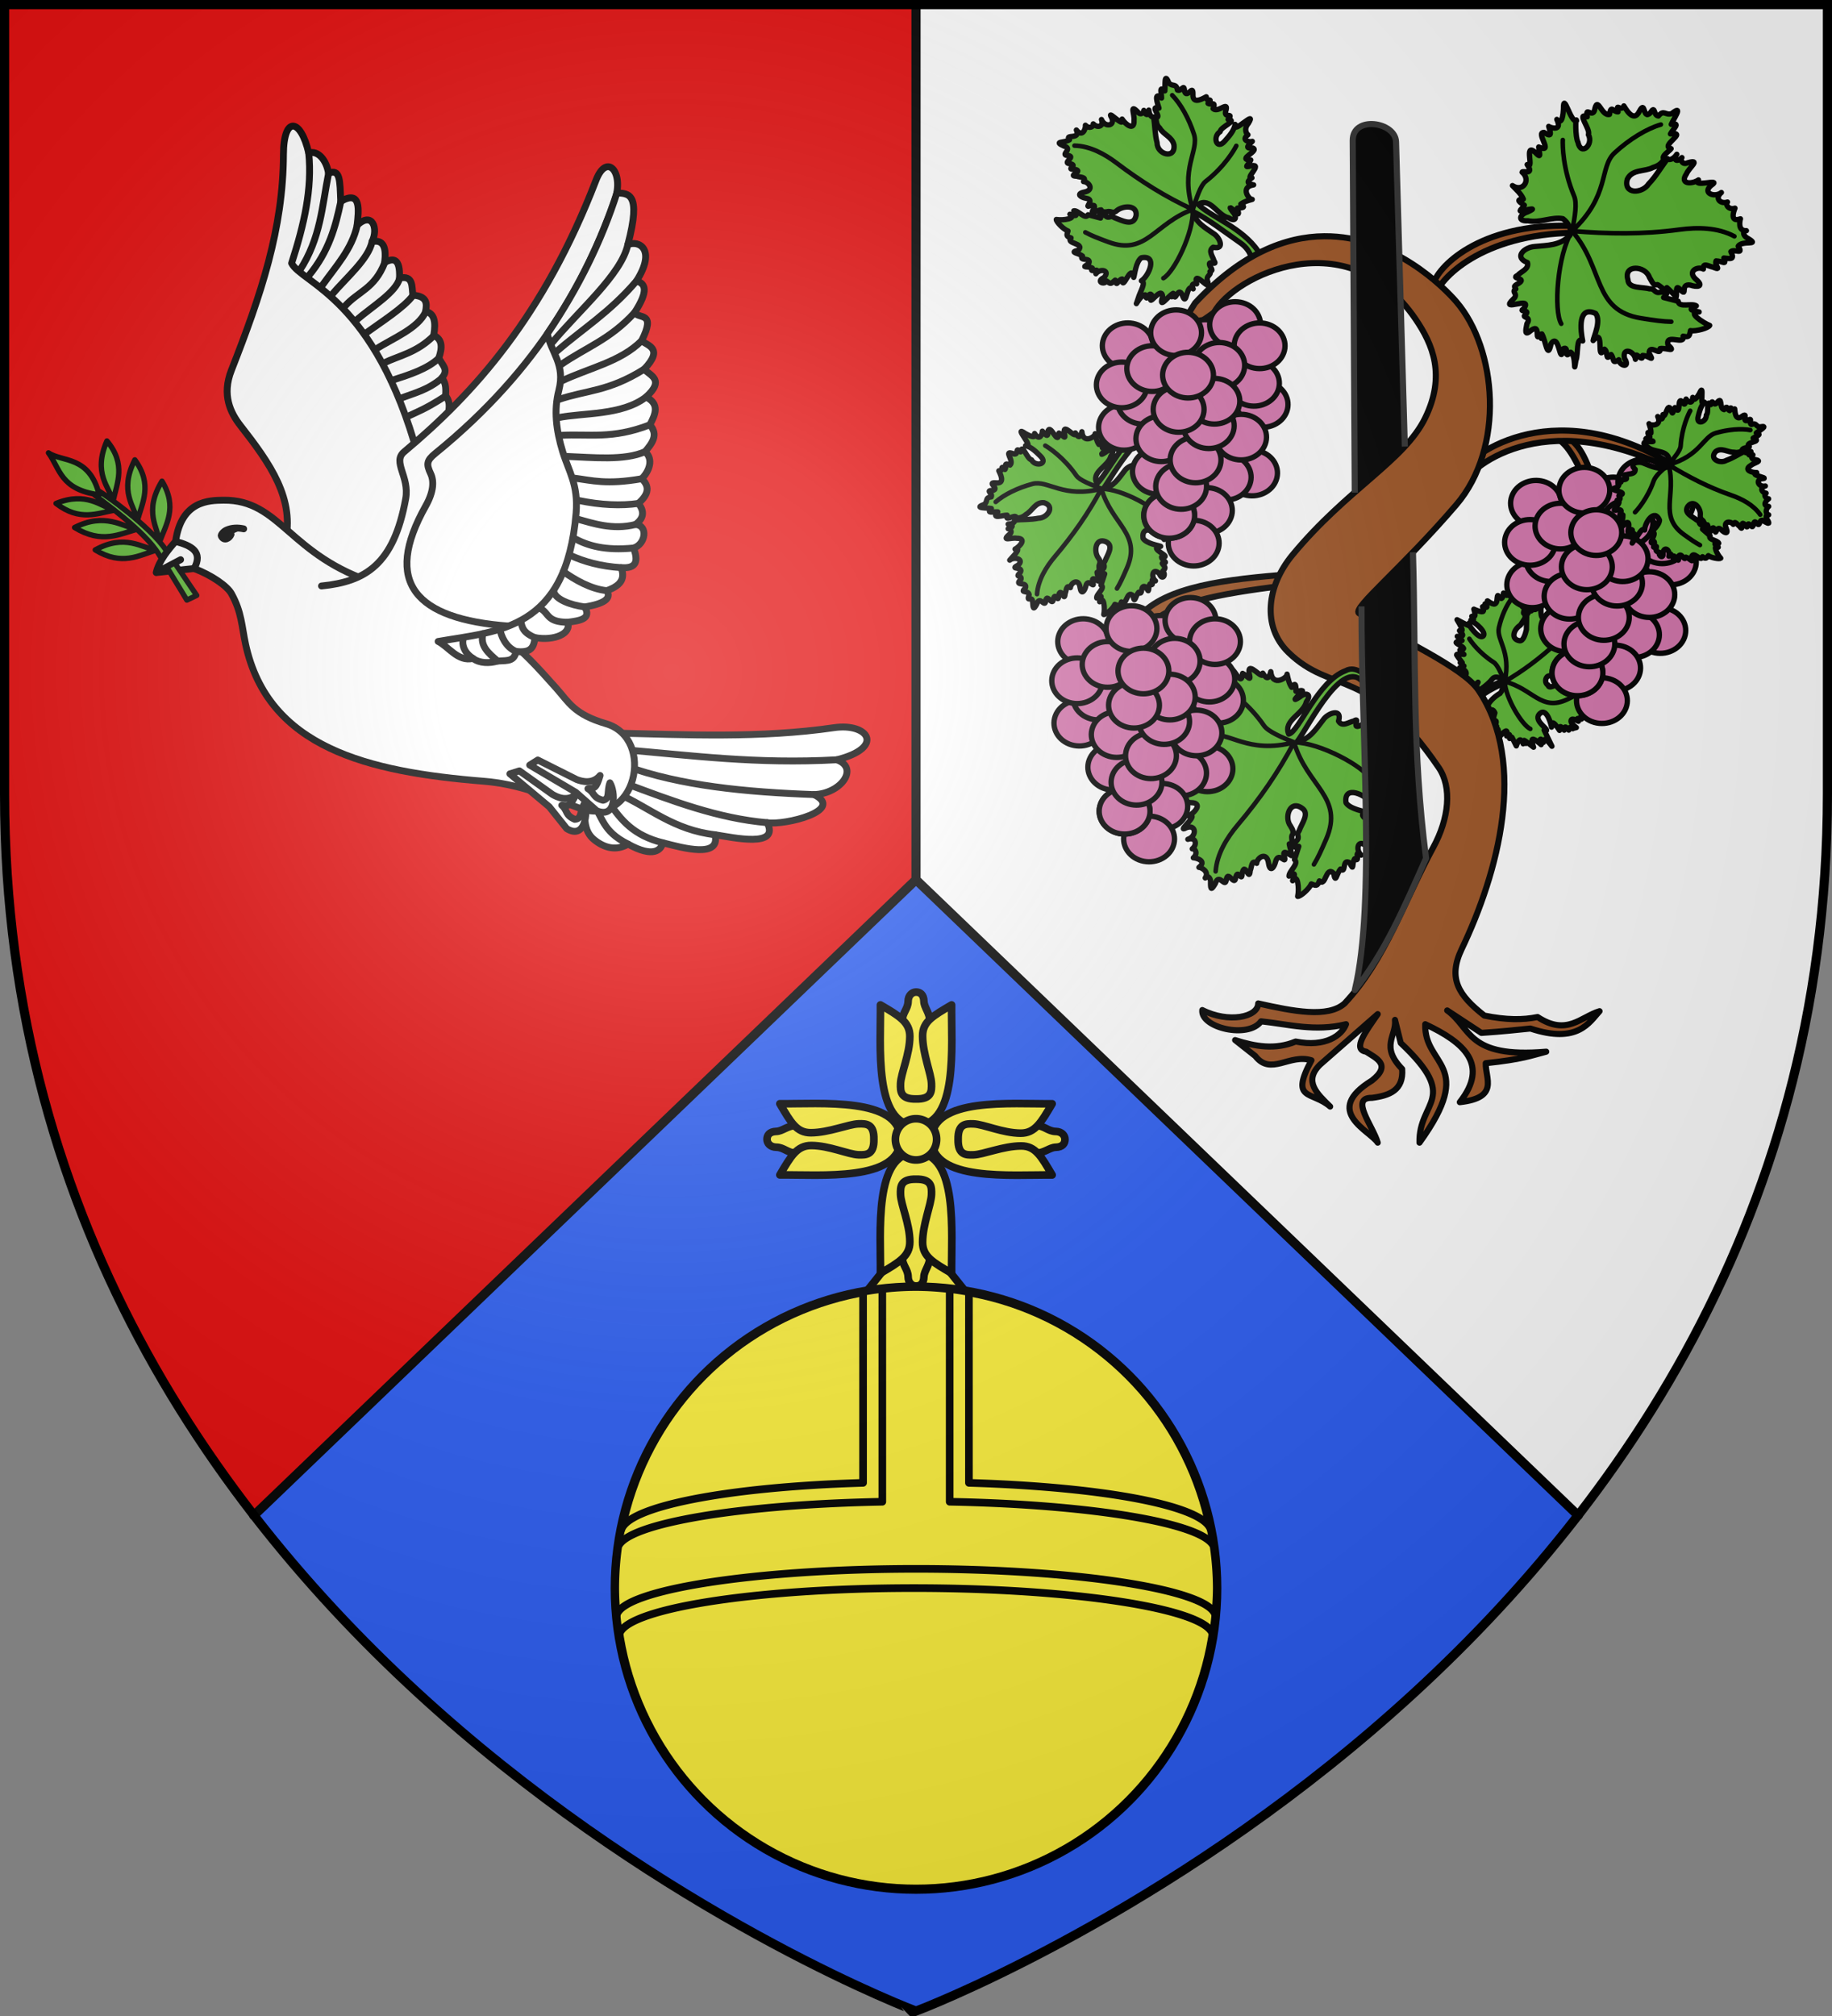 <svg height="660" width="600" xmlns="http://www.w3.org/2000/svg" xmlns:xlink="http://www.w3.org/1999/xlink"><rect width="100%" height="100%" fill="#808080" stroke="none"/><radialGradient id="c" cx="220" cy="220" gradientUnits="userSpaceOnUse" r="405"><stop offset="0" stop-color="#fff" stop-opacity=".31"/><stop offset=".19" stop-color="#fff" stop-opacity=".25"/><stop offset=".6" stop-color="#6b6b6b" stop-opacity=".125"/><stop offset="1" stop-opacity=".125"/></radialGradient><path d="M1.5 1.5h597V260c0 286.31-298.5 398.5-298.5 398.5S1.5 546.31 1.5 260z" fill="#fff"/><path d="M1.5 1.5H300v657S1.5 546.31 1.5 260z" fill="#e20909"/><path d="M300 288 83.125 496.156C171.503 610.228 300 658.5 300 658.5s128.497-48.272 216.875-162.344z" fill="#2b5df2"/><path d="M516.875 496.156 300 288 83.125 496.156M300 288V1.5" fill="none" stroke="#000" stroke-linecap="round" stroke-linejoin="round" stroke-width="3"/><g stroke-width="2.5" transform="translate(0 -.294)" stroke="#000" stroke-linecap="round" stroke-linejoin="round"><path d="m288.968 416.63-4.728 5.914h31.52l-4.728-5.915L300 404.237z" fill="#fcef3c"/><g id="a" stroke-width="6.232" fill="#fcef3c"><path d="M569.032-26.442c-6.035-.072-9.367-4.772-15.674-4.772-11.367 0-71.53-14.603-71.867 12.195-.337 26.798 60.5 10.294 71.867 10.294 6.307 0 10.846-4.655 15.674-4.772 5.85-.142 7.607-3.314 7.607-6.473s-2.608-6.412-7.607-6.472z" transform="matrix(0 -.402 .4 0 307.996 556.89)"/><path d="M566.18-49.11c-8.885 15.204-13.896 24.114-25.643 24.073-14.58-.052-30.219-7.33-38.464-7.602-6.434-.213-12.71 0-12.484 12.67-.225 12.67 6.05 12.882 12.484 12.67 8.245-.274 24.222-7.235 38.801-7.286 11.747-.041 16.42 8.552 25.306 23.756-32.396-.376-98.185 5.78-98.185-29.14s65.79-28.766 98.185-29.14z" transform="matrix(0 -.402 .4 0 307.996 556.89)"/></g><use height="100%" transform="matrix(1 0 0 -1 0 746.416)" width="100%" xlink:href="#a"/><use height="100%" transform="rotate(-90 299.71 373.583)" width="100%" xlink:href="#a"/><use height="100%" transform="rotate(90 300.29 373.583)" width="100%" xlink:href="#a"/><path d="M306.75 373.294a6.75 6.75 0 1 1-13.5 0 6.75 6.75 0 0 1 13.5 0z" fill="#fcef3c"/></g><g stroke-linecap="round" stroke-linejoin="round" stroke="#000"><ellipse cx="300" cy="519.92" fill="#fcef3c" rx="98.5" ry="98.58" stroke-width="3"/><path d="M282.665 422.909v62.55c-45.029 1.336-77.368 7.828-79.22 15.526h-.08a98.657 98.657 0 0 0-1.865 18.935 98.66 98.66 0 0 0 1.278 15.475c.949-8.573 43.834-15.482 96.533-15.482 52.267 0 96.204 6.796 97.877 15.271a98.657 98.657 0 0 0 1.312-15.264 98.659 98.659 0 0 0-1.921-18.935h-.024c-1.646-7.822-34.19-14.19-79.219-15.525v-62.493a96.592 96.592 0 0 0-17.335-1.607 96.565 96.565 0 0 0-17.336 1.549z" fill="#fcef3c" stroke-width="2.5"/><path d="M300 421.36c-3.687-.006-7.367.227-11.027.644l-.006.143v69.498c-46.262.861-83.704 7.052-86.504 14.727a98.656 98.656 0 0 0-.963 13.548c.011 2.973.17 5.941.45 8.899 1.889-8.445 45.916-15.207 98.05-15.207 51.897 0 95.759 6.7 98.022 15.092.285-2.919.455-5.849.478-8.784a98.656 98.656 0 0 0-1.025-13.716c-3.281-7.597-40.52-13.704-86.443-14.559v-69.498c-.048-.036-.099-.083-.147-.121-3.613-.419-7.245-.66-10.885-.666z" fill="#fcef3c" stroke-width="2.5"/><g stroke-width=".98"><path d="M27.228 146.183c-.141.61-.234 1.253-1.253 1.283 2.569 2.143 15.865 11.245 20.732 19.186.89 1.453 1.748 2.778 2.495 4l2.535-1.338c-.88-1.312-1.766-2.544-2.838-4.152-5.067-7.596-20.083-18.227-21.67-18.979zm4.729 3.22c1.193-5.656 4.305-11.731-1.999-19.247-4.566 10.403.803 14.911 1.999 19.246zM11.19 133.974c3.754 5.099 3.741 11.783 16.308 13.486-3.205-12.732-11.872-10.426-16.308-13.486zm21.184 18.404c-5.415.982-11.135 3.703-18.75-2.17 9.833-3.965 14.487 1.003 18.75 2.17zm7.397 3.236c1.522-5.587 4.979-11.477-.848-19.395-5.16 10.131-.085 14.98.848 19.395zm7.111 6.93c1.972-5.46 5.888-11.054.761-19.484-5.956 9.691-1.321 14.985-.76 19.485zm-7.265-4.035c-5.574 1.494-11.239 4.807-20.04-.57 9.834-4.962 15.395-.254 20.04.57zm6.125 6.7c-5.433 1.655-10.956 5.162-19.529-.082 9.587-5.285 15.002-.64 19.529.081z" fill="#5ab532" fill-rule="evenodd" stroke-width="1.715" transform="matrix(1.02 0 0 1.02 4.459 11.6)"/><g stroke-width="1.162"><path d="M567.739-177.532c1.389 4.241-.027 9.09 4.58 12.723 4.95 3.902 9.381 3.543 12.722 1.526 9.738 5.406 12.612 2.167 13.23-.509 7.755 2.028 21.995 5.966 19.847-3.053 7.204 1.132 24.717 5.03 19.847-4.58 6.877 1.075 29.805-4.733 17.81-10.687 10.347-.328 17.3-10.174 8.651-13.23 18.481-4.634 12.104-14.124-1.017-12.214-27.949 4.069-55.977 2.694-83.966 2.035z" fill="#fff" stroke-width="2.613" transform="matrix(.861 0 0 .861 -298.025 416.93)"/><path d="M585.04-163.283c-10.092-5.07-9.425-10.34-13.667-15.487m26.899 14.978c-11.067-2.698-15.949-8.659-20.354-15.17m40.2 12.117c-15.643-1.796-24.731-10.147-36.735-15.582m56.582 11.002c-18.572-1.586-36.124-8.266-53.694-14.852m71.504 4.165c-25.964-.95-50.827-3.33-71.697-10.903m80.348-2.328c-30.666 1.676-55.098-1.636-80.925-3.832" fill="none" stroke-width="2.613" transform="matrix(.861 0 0 .861 -298.025 416.93)"/><g fill="#fff" stroke-width="2.261"><path d="M-153.984 472.01c3.492-14.422-4.933-26.187-14.692-38.688-3.228-4.136-6.124-10.004-2.938-18.12 9.81-24.992 17.046-46.558 17.14-71.034.049-12.843 5.719-11.891 8.325-.465l58.766 127.817-43.095 26.444zM-183.869 480.4l-12.484 1.337 8.026-4.236-8.026 4.236c.926-3.913 4.093-7.71 6.383-10.256l8.554-1.782 2.898 4.235z" transform="matrix(.995 0 0 .995 246.532 -291.878)"/><path d="M-189.97 471.481c1.876-13.387 10.938-13.5 15.764-13.557 18.864-.223 21.563 18.478 50.444 27.43l14.503-27.745-3.784-12.296 24.907-24.907 23.961-32.473 12.296 79.135-12.296 27.744-16.71 9.143c4.812 3.142 10.009 8.855 16.286 15.904 4.037 4.533 5.792 8.52 16.275 11.593 16.582 4.861 9.879 34.934-9.14 27.643-11.216-4.299-20.293-7.838-30.989-8.694-38.268-3.063-71.071-11.014-78.473-45.033-1.313-6.036-1.249-10.549-4.681-16.72-1.377-2.475-6.412-5.992-12.262-8.249 3.032-5.505-.907-7.525-6.101-8.918z" transform="matrix(.995 0 0 .995 246.532 -291.878)"/><path d="M-146.149 343.703c1.182 11.77-1.493 23.406-5.632 36.24 3.18 6.46 27.544 11.635 41.626 63.418l10.04-12.733c-.243-2.35 1.064-4.39-.98-7.1.06-1.96.282-3.918-1.224-5.877 2.6-2.854-.325-4.48-.98-6.612 1.135-3.3 1.187-6.061-1.714-7.345.813-4.512.141-7.376-2.693-7.836.572-2.7.468-5.088-4.163-5.387-.395-2.853.221-6.626-4.407-5.631.262-6.452-1.937-6.748-4.897-5.142.63-4.855-.341-7.67-4.163-6.856 2.163-4.165.189-10.119-4.897-5.387.512-4.664 1.508-11.892-5.387-7.836-.275-6.894-.114-10.853-4.018-9.279-.666-4.23-3.422-7.658-6.51-6.637z" transform="matrix(.995 0 0 .995 246.532 -291.878)"/></g><g stroke-width="2.613"><path d="M515.675-333.678c-8.016 5.159-10.58 5.892-14.919 7.986m13.504-14.78c-5.22 4.464-10.438 5.667-15.658 7.639m14.526-15.281c-4.337 4.168-11.295 6.37-18.217 8.6m16.236-17.092c-6.483 6.49-13.173 7.559-19.049 10.412m15.935-19.47c-2.884 6.308-12.151 9.88-19.275 14.372m14.463-20.598c-3.337 4.57-12.05 10.05-18.33 14.62m13.235-21.13c-1.348 5.285-10.254 10.571-16.4 15.857m10.74-21.802c-3.854 9.893-10.074 10.86-15.135 16.528m10.323-24.453c-1.526 6.744-9.704 13.49-15.42 20.234m9.759-26.461c-2.006 9.041-8.168 15.589-13.276 22.77m7.049-31.828c-2.005 9.437-4.454 18.874-12.322 28.311m7.677-39.037c-2.48 12.31-2.969 24.618-11.018 36.928" fill="none" transform="matrix(.861 0 0 .861 -298.025 416.93)"/><path d="M438.828-283.154c-2.156-.479-4.491-.449-6.542.48-1.225.555-2.18 1.83-1.974 2.25 1.078 2.196 3.206.779 3.704-.607" transform="matrix(.861 0 0 .861 -298.025 416.93)"/><path d="M468.436-261.43c16.556-1.663 27.463-7.958 32.028-33.215 1.513-8.372-5.202-13.935-.593-17.794 26.56-22.24 53.02-51.47 72.953-103.204 4.22-10.952 10.907-2.81 7.117 7.711-10.55 29.29-28.159 63.557-68.208 96.086-3.343 2.716-3.48 4.089-1.78 7.71 1.275 2.715 1.238 6.731-1.872 12.26-16.418 29.188-4.04 43.046 31.582 45.687" fill="#fff" transform="matrix(.861 0 0 .861 -298.025 416.93)"/><path d="M554.345-357.331c12.077-17.807 20.67-35.54 26.458-53.575 4.147.347 9.486-.445 4.156 19.68 4.206-1.8 10.953 1.787 3.28 13.85 3.411.917 4.734 3.6-.73 12.027 1.794 2.511 8.31-.488 2.703 10.658 2.163 1.908 8.6 2.857.942 10.845 2.602 2.58 7.864 4.095.73 10.569 5.289 2.65 3.585 6.571 1.457 10.57 3.389 3.845.836 7.03-1.822 10.204 3.323 2.916 1.584 7.378-1.244 10.293 3.651 3.538 1.854 6.531-1.307 9.388 2.731 3.446 1.653 5.94-1.094 8.018 4.894.319 3.87 7.534-.729 8.942 2.465 6.53-.405 7.725-4.737 7.458 1.364 3.495.69 6.62-5.467 8.747 2.025 3.177-1.486 5.077-8.382 6.196 2.711 4.615-1.887 5.244-6.56 5.831 1.735 4.225-4.976 7.195-12.392 5.831-.372 4.931-2.753 5.664-7.107 5.285-.882 3.613-2.748 3.441-7.056 3.627-3.095.932-6.873.904-9.407-1.005-5.68 1.419-9.356-4.57-13.24-6.449 23.13-4 48.753-4.268 52.481-48.837.898-10.727-2.805-15.802-5.102-23.325-2.522-8.262-3.397-15.785-1.458-23.325 2.532-9.84-2.914-14.336-4.373-21.503z" fill="#fff" transform="matrix(.861 0 0 .861 -298.025 416.93)"/><path d="M542.5-236.514c-4.152-1.672-5.818-6.185-6.145-8.334m13.252 3.05c-4.678-1.95-4.936-4.034-5.357-6.457m17.748.625c-7.813-.078-6.986-3.299-10.061-5.1m16.622-.731c-5.54-.718-11.582-3.013-11.805-6.147m20.187-.049c-6.09-.59-12.345-4.238-16.5-7.247m21.967-1.5c-7.812-.483-14.002-2.263-19.39-4.685m24.127-2.773c-10.984 1.081-17.38-.896-22.58-3.67m23.31-5.272c-8.76 2.204-16.185-.466-22.3-2.114m23.393-5.904c-6.617.955-14.18.651-22.858-1.142m24.165-8.246c-13.553 2.362-18.921.632-25.969-.258m27.213-10.035c-7.896 3.518-19.821 2.182-30.325 1.788m32.147-11.993c-14.514 5.607-23.145 3.369-33.93 4.004m32.472-14.573c-9.24 7.114-23.977 5.904-33.504 7.873m32.775-18.442c-13.707 8.606-21.93 7.9-32.53 11.534m31.588-22.38c-7.98 8.043-20.123 10.38-30.544 15.371m27.842-26.028c-9.367 10.292-18.733 13.299-28.1 19.843m28.829-31.87c-10.211 11.967-20.422 18.081-30.633 26.974m27.353-40.823c-2.513 11.468-18.693 25.039-29.157 37.73m-29.765 119.603c-3.618-2.36-4.298-5.517-3.63-7.877m13.037 8.882c-3.369-2.896-6.838-5.68-5.607-10.415" fill="none" transform="matrix(.861 0 0 .861 -298.025 416.93)"/><path d="M561.695-169.17c6.956 4.361 8.212-6.04 6.767-9.601-1.777 3.005-.887 5.996-3.73 6.07-3.77-1.701-2.534-3.258-4.902-5.338 2.41.263 3.14.54 5.433-4.142-3.39 2.906-7.257 1.03-8.997 0l-12.552-8.953-3.627 1.131 14.98 12.532zm11.453-6.774c7.608 3.087 7.038-7.375 4.997-10.631-1.228 3.269.168 6.06-2.62 6.626-4.007-1.02-3.06-2.769-5.754-4.406 2.42-.16 3.186-.013 4.631-5.023-2.834 3.45-6.968 2.276-8.86 1.563l-14.842-7.444-3.07 1.934 17.549 10.356z" fill="#fff" fill-rule="evenodd" transform="matrix(.861 0 0 .861 -298.025 416.93)"/></g></g><path d="M49.202 170.653c4.554 7.451 6.426 10.58 6.426 10.58l3.17-1.508s-1.956-2.796-7.06-10.41z" fill="#5ab532" fill-rule="evenodd" stroke-width="1.715" transform="matrix(1.02 0 0 1.02 4.459 11.6)"/></g></g><g stroke-width="1.039" transform="matrix(.963 0 0 .963 16.775 4.296)"><path d="M525.35 160.826c-2.588-6.66-4.898-14.723-10.569-16.887l-3.536.258c4.908 2.019 8.245 9.645 11.539 17.424z" fill="#9d5324" fill-rule="evenodd" stroke="#000" stroke-linejoin="round" stroke-width="2.077"/><path d="M483.308 243.25c-1.564-1.097-6.633-1.503 1.266-9.596 3.285-3.366 9.798-5.937 9.798-5.937s-1.283 3.315-1.419 3.393c-4.229 2.44-5.675 5.96-4.03 5.89.678.048 1.331-.74 2.056.882l-.897 3.087s1.105-.715 1.31-.26c.205.456-.488 2.083-.488 2.083l.668-.326-.161 1.036s.46-.568.682.134c.222.702.207 2.675.207 2.675s1.769-2.136 2.44-2.276c.67-.14.242 1.718.242 1.718s.664-.696.92-.483c.255.214.103 1.338.103 1.338s.633-.677.794-.404c.162.273 1.468 2.914 1.468 2.914s.61-1.878 1.193-2.056c.583-.178 1.14 1.343 1.14 1.343s-.038-.935.201-.968c.239-.033.754.837.754.837s-1.71-2.015.359-.412c2.068 1.603 2.212 1.7 2.212 1.7s-.956-2.487-.31-2.704c.646-.218 2.894 1.833 2.894 1.833s-.97-1.566-.158-1.865c.249-.09.916 1.11.916 1.11s.077-1.287.802-.97c.726.316 2.343 2.646 2.1 2.237-.242-.41-2.63-5.458-2.63-5.458s1.187.57.709-.257c-.51-.882-4.358-3.419-2.153-5.38 2.467-2.194 3.956 4.366 3.947 4.63 0 0-.056-1.694.624-1.419.68.276 2.095 2.52 2.095 2.52s-.13-1.273.269-1.29c.4-.016 1.328 1.225 1.328 1.225s.007-1.079.39-1.085c.384-.007 1.144 1.06 1.144 1.06s.258-.91.597-1.029c.339-.118.758.554.758.554l-.04-.068 1.27-.328s-1.658-1.19-1.811-2.029c-.089-1.547 1.666-.522 2.528-.103 0 0-.651-.808-.297-.937.355-.128 1.324.2 1.324.2s-.598-.537-.153-.84c.445-.302 1.933-.369 1.933-.369-.246.038-2.72-1.072-.884-1.783.345-.134 1.35-.192 1.35-.192s-.856-.211-.403-.682c.453-.47 2.215-1.2 2.215-1.2-.188.085-3.01-.337-1.216-1.763.525-.417 1.84-.965 1.84-.965s-.596-.352-.445-.75c.151-.399 1.251-.504 1.05-.845-.202-.34-.688-.434-.463-.925.226-.492 1.503-.661 1.364-1.041-.14-.38 1.794-2.059 1.462-2.038-.332.02-3.219.38-4.065.115-.845-.265.682-1.175.682-1.175l-1.835.682s.771-1.605.48-1.516c-.292.09-2.83 2.053-2.83 2.053l-.238-.692-3.252 1.195.102-1.28-2.26 1.417-.243-.41-2.067 1.015c-.81.252-3.307 1.92-3.477.402-1.115-.424-1.104-2.433-.049-3 .785-.422 2.78-.114 2.78-.114l2.243 1.026.153-.47 2.467-.049-.26-.585 2.624.507-1.01-1.705 2.01.05s-.982-.145-.771-1.013c.288-1.185 1.845-1.062 2.641-1.935-.935-.63-4.486-.93-2.76-2.478.557-.5 1.333-.367 1.333-.367l-.48-1.102 2.938-.999s-1.636-.4-1.52-.824c.114-.423 1.982-.868 1.982-.868s-1.053-.251-.902-.65c.151-.399 1.669-.671 1.507-.944-.162-.273-1.188-.588-1.081-1.099.106-.51 1.709-.603 1.507-.944-.202-.34-1.193-.305-.875-1.041.317-.737 2.144-1.904 2.144-1.904s-2.021.004-2.67-.291c-.648-.295.368-.979.076-.89-.291.09-1.162.401-1.7.037-.538-.364-.453-1.492-.453-1.492s-1.122 1.123-1.651.847c-.53-.276-.467-1.951-.467-1.951s-1.17.896-1.65.846c-.482-.049-.275-1.043-.275-1.043s-1.261 1.14-1.839.965c-.577-.176-.471-1.668-.471-1.668s-.85 1.365-1.413 1.539c-1.981.61-.79-2.684-.745-2.712 0 0-1.948 1.945-2.67 2.326-.72.382.246-1.112-.215-.8-.46.312-1.347 1.93-1.628 2.048-1.842.78-1.2-4.484-1.131-4.526 0 0-1.48 1.464-2.14 1.62-.66.157-.502-.994-.502-.994s-.525 1.404-.852 1.469c-.328.065-.431-1.6-.458-1.21-.027.391-.4 1.724-.655 2.094-.254.37-.39-1.532-.363-.614l-.115 6.055c-.37 1.492-1.04 3.992-2.323 3.793-3.148-.489-2.009-3.883.296-5.315l1.528-2.372.089-1.739s-.613.454-.579-.105c.035-.56.717-2.132.717-2.132s-1.229.396-1.139-.034c.09-.43.585-2.283.376-2.854-.209-.57-1.238.963-1.211.572.027-.39-.046-2.402-.046-2.402s-1.103 1.626-1.058.102c.044-1.524-.373-2.665-.373-2.665s-.494 1.455-1.005 1.938c-.51.483-1.036-.006-1.036-.006s-.203 1.366-.708 1.566c-.506.2-1.315-.766-1.315-.766s-.133 1.556-.65 1.81c-.517.253-1.22-1.48-1.418-.795-.197.684.022 2.253-.83 2.67-.85.416-2.736-1.278-2.574-1.005.161.273.148.795-.059 1.065-.206.269-.928-.26-.767.012.162.273.817.798.606 1.023-.21.226-1.449-.12-1.449-.12s.775 1.454.036 1.66c-.739.206-2.992-.837-2.992-.837s.53 1.585.36 2.205c-.17.621-1.203.005-1.041.278l.565.955s-1.225.113-.879.55c1.16.185 5.77 4.112 4.047 5.25-1.453.958-5.177-4.168-4.765-4.426 0 0 .67.984.05.81-.62-.173-4.052-2.043-4.052-2.043s1.497 2.382 1.71 3.323-1.018.17-.856.443c.161.273 1.226 1.126 1.032 1.598-.194.472-1.808.29-1.808.29l1.615 1.42s-2.243.283-1.96.76c.283.477 2.143 1.182 2.46 1.825s-1.477.27-1.194.748c.283.477 1.346 1.4 1.346 1.4s-2.813-.388-2.45.226c.364.613 1.868 2.57 1.868 2.57s-.826-.23-.664.042c.161.273 1.247 1.088 1.247 1.088l-1.503.661s1.755.508 2.136 1.28c.803 1.627-1.92 2.137-1.92 2.137l2.253.46 1.09.532-.78.863 1.74.032-.273 1.573 2.056-2.017s-1.508 2.995-1.234 3.156c.707.413 4.169-1.883 6.108-4.264 1.366-1.678 3.93.53 3.93.53s-7.088 2.456-10.608 6.261c-7.44 8.043-3.888 8.946-1.145 11.072z" fill="#5ab532" fill-rule="evenodd" stroke="#000" stroke-linejoin="round" stroke-width="1.818"/><path d="M494.318 227.24c9.671 2.446 12.38 10.314 21.327 6.047 2.608-1.243 4.032-1.97 5.396-2.872m-18.005 12.926c-2.779-1.26-8.443-10.444-8.718-16.1-1.217-2.745-2.442-5.714-3.736-6.538-4.947-3.155-7.765-7.14-8.287-8m39.207-3.631.254-.032c-3.78.429-7.15 2.684-9.896 5.184-5.532 5.035-11.164 9.345-17.542 13.017 2.279-10.237-2.894-14.158-1.967-18.3.886-3.958 2.574-7.72 4.443-10.012" fill="none" stroke="#000" stroke-linecap="round" stroke-linejoin="round" stroke-width="1.558"/><path d="M516.892 72.263c-31.51-.794-45.647 14.26-46.947 20.19l.777 3.461c1.27-5.154 15.185-20.799 47.335-21.23z" fill="#9d5324" fill-rule="evenodd" stroke="#000" stroke-linejoin="round" stroke-width="2.077"/><path d="M516.48 75.577c-3.316 3.443-7.563 3.343-11.947 3.765-3.592.258-7.222 3.632-2.468 5.468.583 2.257-2.133 2.964-3.36 4.35-2.615 1.232 3.52.733.27 2.752-2.196 1.193-1.01 1.142-.867 1.848-1.795 1.114 1.215 1.666-.931 3.522-4.925 4.724 7.165-1.525 3.564 3.241-2.06 1.261 2.718.009.533 2.105-1.307.993 2.39.451.61 2.938-.432 2.321-1.015 4.471 1.552 2.188 3.42-2.384.73 4.712 3.084 1.402.787 2.476-.337 1.302.435-.083 1.33 2.198 1.911 9.15 3.141 3.314 2.865-4.22 2.987 8.355 4.161 1.712 2.2-1.125-.1 4.007 2.48 1.178 2.081 1.202.882 8.598 1.783 2.813.926-2.038-.016-8.381 2.326-6.64-.754-3.544-1.75-12.209 4.426-9.332 1.933 2.601-.74 8.03-.871 9.203 4.092-4.995.854 8.05 3.848 2.927 1.45.974.074 4.403 2.266 1.824 1.169 1.516.196 3.374 2.612 1.768.18 2.137 4.102 2.99 1.96-.412-.935-3.98 3.312-2.665 3.692.262-.389-3.923 2.534 1.693 2.44-1.298 2.171.017 4.237 2.599 2.213-.736.04-3.45 4.17 1.255 3.747-1.611 2.134-.347 5.74 1.552 2.654-1.278-.882-4.098 5.91.407 5.158-2.929 2.24.51 2.146-.222 2.512-1.897 1.883.342 6.097-.884 6.53-1.765-2.124-.828-8.072-4.69-3.583-4.585-1.82-.466-4.52-.67-.964-2.074-1.532-1.052-5.893.78-6.177-1.563l-4.934-1.269c1.922-1.63.927-1.953-1.148-1.792-2.136.489-1.625-1.345-3.671-1.15-2.462-.722-7.189.01-7.32-3.09-1.625-5.353 5.948-4.82 7.296-.842.843 1.33 1.289 2.985 2.701 2.484 1.054.28 3.2 3.135 3.242 1.03.983.8 2.13 2.14 3.177 3.148.33-1.05-.453-4.486 1.248-2.597 2.941 3.066-.219-2.001 3.536-1.425 2.291.806 4.744.569 2.186-1.72-3.553-2.908.285-4.8 2.269-3.722-.283-2.42 1.858-.895 3.2-.672 3.397 1.384.399-.531 1.124-2.106 2.214.048 3.665 1.73 2.641-.967 2.203.201 3.834.717 2.388-2.17 1.221-1.085 4.494 1.296 2.5-1.849 1.35-2.187 7.778.015 3.173-2.73-1.276-.608-2.032-2.342-.4-2.555-3.072.173-2.187-3.514-2.017-4.027-3.828 1.36-2.188-2.87-1.865-3.617-2.288.698-3.335-1.337-2.543-2.085-2.388.799-4.493-1.258-2.084-3.24-2.194 1.853-6.84.16-3.29-2.56 3.609-2.404-6.906 1.037-4.489-1.728-2.182 1.522-6.552 1.566-4.088-2.058.854-2.147 5.12-5.124.433-3.772-2.203 1.015-2.534-1.647-1.98-1.76-1.914 1.912-3.07.556-1.738-1.118-1.898 2.67-3.378 1.545-3.126 1.488-2.196 2.822-3.97 6.028-6.457 8.585-2.125 3.328-8.666 3.646-7.257-1.574 1.672-3.525 5.892-2.49 8.779-4.045 1.581-.46 2.884-1.283 3.685-2.758-1.107-1.08 1.947-2.807 2.428-3.616-4.046-.904 6.043-5.85-.208-5.007.91-1.725 3.67-3.965.273-3.245.838-1.932 4.277-6.899.181-3.69-2.148.802-2.648-1.5-4.56.837-1.876-.174-.878-4.021-2.837-.964-2.538 2.327-1.459-4.703-3.633-.61-2.091 4.204-4.873-1.352-5.273-1.847-.941 2.277-2.84-1.465-1.976 2.002-1.672.118-2.36-2.593-2.912.881-2.856.692-4.056-6.835-5.127-1.263-.899 2.378-3.17-1.646-2.444 2.086-3.931-1.64 1.25 4.18.394 6.052 1.845 3.308-2.515 7.564-3.567 2.527-.931-1.63-.83-8.901-.457-7.3-1.976 1.137-4.507-10.41-4.465-3.891-.097 1.461-.358 5.65-2.246 3.492 1.998 4.193-2.23 2.846-2.765 2.369.624 2.085 1.35 4.037-1.57 2.06-3.147-.142 3.639 7.42-1.826 4.94.142 2.075 1.182 4.375-1.25 1.77-3.936-3.358-.087 6.298-2.673 4.218 2.592 3.78-1.512 1.885-1.73 2.582 3.14 2.588.283 6.973-3.275 4.562 1.342 1.446 2.914 2.721 3.696 4.585-2.749.122-1.188 1.097.34 2.065-.506 1.063-2.9 2.63-.013 1.723 1.803-.312 4.617-1.013 1.052.615-2.808.902-3.323 3.234.187 2.968 4.018.849 8.082-1.438 11.906-.706 1.61 1.223 3.244 3.63 2.35 5.691z" fill="#5ab532" fill-rule="evenodd" stroke="#000" stroke-linejoin="round" stroke-width="1.818"/><path d="M550.967 104.908c-2.76-.054-5.436-.41-10.254-1.183-16.524-2.65-12.486-16.891-23.48-29.652 1.043-5.07 1.709-9.494.7-11.882-3.854-9.13-3.952-17.373-3.854-19.069m3.154 30.95c-5.039 8.127-6.336 27.117-3.68 31.535m58.508-29.925.384.199c-5.667-3.03-12.512-3.127-18.725-2.286-12.515 1.693-24.104 1.491-36.487.478 12.976-12.045 9.172-21.666 14.43-26.535 5.024-4.652 10.977-8.263 15.771-9.656" fill="none" stroke="#000" stroke-linecap="round" stroke-linejoin="round" stroke-width="1.558"/><path d="M550.64 153.093c-41.226-24.583-70.191-1.855-71.491 4.076l.777 3.46c1.27-5.154 26.69-28.216 71.88-5.115z" fill="#9d5324" fill-rule="evenodd" stroke="#000" stroke-linejoin="round" stroke-width="2.077"/><path d="M405.506 87.491c4.694-1.39 2.727-6.721-.895-9.251-6.595-4.607-11.112-8.186-16.373-10.827.99 3.805 4.074 5.447 7.046 7.518 2.09 1.187 4.038 5.677-.098 4.655-1.873 1.227-.101 3.1.282 4.64 1.47 2.05-2.736-.804-1.266 1.956 1.12 1.77.222 1.189-.12 1.688.6 1.32-1.62 1.244-.731 3.506 1.183 4.003-5.207-4.897-3.787.665-.08-.026-2.333-.417-1.192 1.703-2.494-2.354-2.05 6.876-3.752 1.994-1.49-3.089-2.423 3.083-2.776-.239-1.561 1.458-.283 1.069-.278-.235-1.84 1.04-5.058 5.787-3.587 1.108-.33-4.191-5.505 4.782-3.672-.451-1.124-1.695-1.543 2.912-2.253-.157-1.976.023-4.097 5.808-2.411 1.298.663-2.4 2.86-5.631 1.125-6.055 2.703-1.871 5.562-8.908-.028-7.834-1.886 1.378-2.278 5.88-2.584 6.665-.92-5.232-3.857 5.425-3.938.545-1.466.186-1.81 3.089-2.36.394-1.62 1.37-1.429 1.426-2.941.296-.852 1.51-3.729.134-.882-1.17 2.275-2.475-1.3-3.246-2.751-1.301 1.86-2.654-2.5.191-1.226-1.914-1.563-.864-4.085.153-1.29-1.42 1.361-2.49-3.494-.783-2.036-2.667-1.39-1.11-4.74-1.203-1.388-1.986 2.293-2.552-4.399-2.09-2.516-4.18-1.81-.538-1.45-1.025-1.036-2.374-1.488-.515-4.014-3.093-3.97-3.9 2.345.411 7.18-.384 4.63-1.782 1.548.479 3.062 1.069 1.313-1.156 1.334-.398 3.992 3.191 4.87 1.322l4.236 1.13c-.765-2.02.181-1.727 1.605-.79 1.33 1.227 1.678-.379 3.079.644 2.593.946 6.589 3.255 7.406-.742.403-3.694-4.377-3.329-6.43-1.752-1.347 1.274-1.66.379-3.01.405-1.513.376-2.392.009-2.476-.555-.8-.024-3.514 1.579-2.879.334 1.028-1.538.962-2.292-1.007-1.682-1.987.76 1.928-2.1-1.077-2.551-1.966-.347-3.63-1.506-.873-2.115 3.745-.666 1.691-3.544-.122-3.596 1.174-1.69-1.245-1.385-2.314-1.829-3.728-.092 3.086-1.8-.992-2.378-2.944.107 1.816-1.42-1.452-1.882-2.659-.255 2.658-2.59-.847-2.794-2.306-.28 2.224-2.335-1.103-3.212-3.725-1.691.234-.984 1.917-2.122-1.805-2.123 3.925.15 2.356-3.31 2.091 2.687 3.237-.577 3.07-1.627 1.357 1.424 2.929.388 2.663-.468 1.389 1.536 3.727.91 2.799-1.481 1.16 2.949 5.254 2.16 3.152-1.198-.766-1.809 4.946 4.502 3.866 1.047 1.099 1.792 4.261 4.273 4.045.39.253-1.88-1.604-5.728 1.21-2.879 1.17 1.616 2.48-.159 2.129-.463.6 2.142 1.976 1.637 1.696-.1.288 2.707 1.801 2.436 1.642 2.341.439 2.903.411 5.914 1.167 8.744-.045 4.11 6.377 5.733 5.735.715-.627-2.716-3.594-3.46-4.862-5.74-1.113-.92-1.14-2.304-1.308-3.627 2.475.342-2.52-4.215 1.08-3.092-.506-1.502-1.915-5.86.883-3.437.042-1.603-1.033-4.322 1.112-2.435.2-1.644-.318-6.795 1.357-2.719 1.216 1.442 2.503-.007 2.93 2.44 1.416.631 2.251-2.528 2.423.453.868 2.693 2.942-2.782 2.85 1.03-.196 3.855 4.038.996 4.524.802-.244 2.012 2.626.096.61 2.232 1.15.759 2.737-.906 1.732 1.807 1.767 1.647 5.662-3.263 4.183 1.162-.31 2.131 2.935.054.912 2.481 3.478.41-2.58 2.492-2.722 4.18-2.656 1.626-1.246 6.435 1.539 3.25 1.459-1.641 3.205-3.539 3.565-5.732-1.125 3.848 7.699-5.51 4.472-.304-1.672 1.952-.528 3.614-.114 3.853-2.572 1.891.64 2.597 1.482 2.224-1.254 1.262-2.832 2.5.157 2.255 2.488.964-5.728 3.977-.676 4.078-.617 1.52-2.832 2.9.177 1.973 4.174-.82-2.476 4.549.216 4.1-2.128 1.462-1.359 1.976.574 2.387-4.814.72-1.419 5.224-.48 4.939-1.36.39-2.74.733-3.883 1.61 1.997 1.232.318 1.257-1.15 1.351.194 1.173.989 2.97-.647 1.202-1.194-.985-2.784-2.462-.966.046 1.65 1.78 1.079 3.659-1.33 2.053-3.847-.711-6.245-7.186-10.387-4.56 4.267 4.242 15.005 7.896 20.37 15.876 1.977 3.012-1.464 7.446-3.927 7.399l-1.016-.815z" fill="#5ab532" fill-rule="evenodd" stroke="#000" stroke-linejoin="round" stroke-width="1.818"/><path d="M351.698 74.524c2.001 1.075 4.062 1.899 7.827 3.288 12.912 4.766 15.704-6.354 28.727-11.065 1.295-4.055 2.654-8.21 4.34-9.515 6.442-4.99 9.834-10.858 10.447-12.113m-14.787 21.628c.336 7.857-6.334 21.276-10.018 23.37m-29.876-45.05-.356-.013c5.284.114 10.229 2.806 14.343 5.915 8.288 6.262 16.623 11.51 25.907 15.778-4.447-13.868 2.21-19.945.403-25.556-1.726-5.362-4.537-10.351-7.412-13.284" fill="none" stroke="#000" stroke-linecap="round" stroke-linejoin="round" stroke-width="1.558"/><path d="M417.094 191.104c-21.143 1.818-40.932 4.623-48.78 16.114l3.22 2.763c7.595-9.806 26.878-12.596 46.48-15.194z" fill="#9d5324" fill-rule="evenodd" stroke="#000" stroke-linejoin="round" stroke-width="2.077"/><path d="M479.693 318.18c-4.796 10.033-1.047 15.744 7.697 22.614 7.568 1.53 13.102 1.52 18.116.49 9.964 6.554 14.72-.087 21.071-1.98-3.464 3.79-7.441 11.235-23.516 5.894-4.92.49-9.27.998-16.67 1.489l-11.631-7.637c8.316 5.945 6.535 16.331 33.68 14.019-5.119 1.31-8.06 2.605-20.561 3.914-.182 5.173 4.723 11.734-8.824 13.253 10.01-12.716 1.553-20.283-11.759-26.506-.445 14.472 17.57 13.187-1.956 40.27-.35-14.39 14.051-14.585-6.379-33.888l-1.956-7.85c.583 5.487-5.143 8.872 2.445 16.7.527 7.237-4.335 9.044-10.27 9.806-7.69-.153.315 9.54 1.956 15.232-2.612-4.092-18.994-10.68-1.956-21.124 6.892-5.434 1.197-7.677-1.977-9.807-4.863-.722-.04-6.981 3.933-12.764l-19.604 17.167c-5.727 5.608-1.023 9.92 3.423 14.253-6.167-5.37-13.838-1.82-6.357-15.72-7.443-2.378-13.813 5.428-19.116-1.468l-6.846-5.404c6.858 2.205 13.724 3.352 20.582.49 10.246 2.05 15.742-2.14 17.138-5.893-10.615 2.624-19.484.016-28.896-.979-4.339 6.038-20.613 2.212-19.987-3.829 8.885 4.504 18.973 2.444 19.009-2.255 12.048 2.707 23.744 4.999 29.385 0 13.92-14.835 20.479-35.301 30.15-53.034 5.383-9.868 6.454-20.428 1.85-27.166-23.63-34.59-36.25-24.68-51.094-39.122-9.179-8.93-7.245-22.742 1.382-33.165 18.574-22.44 37.953-31.93 45.099-46.504 7.146-14.574 2.536-25.132-3.21-33.59-23.083-33.969-61.87-14.752-68.574-2.319-9.908 7.245-13.683 7.925-6.443-3.212 15.719-16.846 30.789-22.597 43.95-22.699 23.464-.182 40.84 17.554 44.866 22.23 13.802 16.034 16.685 49.588 0 69.075-18.435 21.531-35.323 35.027-33.128 36.824 13.381 8.773 35.313 18.178 40.719 26.252 16.636 24.846 6.713 61.887-5.741 87.944z" fill="#9d5324" fill-rule="evenodd" stroke="#000" stroke-linejoin="round" stroke-width="2.077"/><path d="m443.326 163.018-.689-119.71c-.05-8.574 14.529-6.385 14.726.46l2.99 103.595" fill-rule="evenodd" stroke="#313131" stroke-linejoin="round" stroke-width="2.077"/><path d="M447.343 229.524c-6.717-13.973-19.8 13.291-23.679 18.243 4.35-.883 6.387-4.26 8.902-7.485 1.465-2.285 6.644-4.205 5.238.395 1.256 2.182 3.463.319 5.21-.021 2.546-1.635-1.09 3.042 2.162 1.536 2.053-1.146 1.366-.192 1.89.24 1.523-.596 1.306 1.9 3.91 1.038 4.581-1.088-5.837 5.572.516 4.312-.034.088-.614 2.604 1.846 1.448-2.806 2.667 7.621 2.734 2.016 4.353-3.571 1.492 3.325 2.92-.44 3.116 1.547 1.85 1.188.385-.281.299 1.057 2.137 6.211 6.058 1.028 4.113-4.742.115 5.051 6.5-.733 4.114-1.978 1.163 3.187 1.918-.315 2.53-.096 2.229 6.293 4.977 1.315 2.8-2.663-.896-6.17-3.572-6.752-1.64-1.943-3.165-9.697-6.818-8.828-.449 1.436 2.211 6.484 2.93 7.35 3.323-5.95.717 5.875 4.682.373 4.474.118 1.664 3.37 2.231.299 2.685 1.444 1.91 1.52 1.7.154 3.335 1.648 1.056-.08 4.201-1.372.923-2.65-2.717-3.736 1.268-1.635 3.024-2.877-2.26.063 2.829-2.232 1.264-1.068 1.71-.077 4.617-1.679 1.368-2.72-1.687-1.095 3.892-3.129 2.133-1.335 1.499-1.645 5.271-2.323 1.443-2.735-2.742-2.623 4.833-4.863 2.581-.716 2.009-1.243 1.573-2.738 1.024-.67 1.645-3.73 4.337-4.636 4.237.601-2.608.015-8.13-1.727-5.325.634-1.716 1.388-3.383-1.22-1.557-.031-1.741 3.517-4.219 1.86-5.634l1.462-4.484c-2.296.724-1.954-.291-.806-1.837 1.46-1.427-.298-1.925.92-3.438.83-2.523 3.797-6.011.837-7.803-4.061-2.78-5.924 3.314-3.802 6.089.9 1.448 1.255 2.27.485 3.372-.285.936.85 3.936-.877 2.778.148 1.197 1.03 3.358.735 3.97-1.306-.686-3.154-2.224-2.414.301.895 3.253-1.878-1.874-2.91 1.558-.51 2.196-1.918 4.001-2.436.855-.515-4.254-3.892-2.138-4.053-.08-1.824-1.42-1.641 1.28-2.198 2.463-.337 4.208-1.839-3.534-2.75 1.005-.06 3.327-1.487-2.135-2.209 1.522-.45 2.983-2.755-3.156-3.2.784-.456 2.584-2.493-2.651-3.686 1.048-1.262 2.142-1.682 2.417-1.652-.274.16-1.303-.82-2.76-1.8-1.587 1.497-2.193-1.434-3.635-2.148-3.589 2.918-2.25-1.068-3.253-1.902-3.264 1.686-1.443.617-3.279-.364-3.032 1.814-1.471 1.256-4.146-1.498-3.247 3.393-1.128 2.758-5.792-1.156-3.628-2.084.752 5.375-5.302 1.417-4.295 2.085-1.13 5.075-4.544.686-4.539-2.103-.4-6.55 1.458-3.168-1.54 1.891-1.22-.026-2.807-.392-2.43 2.45-.546 1.966-2.128-.01-1.918 3.059-.158 2.868-1.881 2.735-1.709 3.3-.313 6.69-.107 9.927-.78 3.665-.007 7.174-4.972 2.386-6.471-3.611-.443-4.903 3.405-7.58 4.89-1.14 1.032-2.454 1.588-4.006 1.49-.244-1.438-3.153.15-3.994.096 1.31-3.62-7.59 1.82-3.816-2.658-1.804-.146-4.932.899-2.676-1.404-1.839-.325-7.673-.058-2.979-1.697 1.7-1.283.145-2.822 2.929-3.155.798-1.557-2.711-2.693.659-2.705 3.087-.828-2.955-3.487 1.333-3.15 4.334.456 1.37-4.492 1.182-5.053 2.252.398.268-2.955 2.552-.55.926-1.251-.854-3.143 2.142-1.843 1.965-1.891-3.33-6.585 1.566-4.647 2.382.48.24-3.306 2.851-.876.674-3.898 2.648 3.062 4.541 3.326 1.671 3.095 7.175 1.798 3.756-1.536-1.759-1.746-3.79-3.832-6.238-4.372 4.266 1.504-5.737-9.019-.07-5.062 1.194.652 4.602 2.534 3.854-.02 2.303 3.679 3.326-.367 3.24-.978 1.318 1.523 2.495 3.099 2.387-.211 1.24-2.747 4.13 6.703 4.554 1.013 1.675.79 3.093 3.37 2.233-.08-.669-4.757 4.974 3.071 4.634.008 1.517 2.494 2.142 1.65 2.724-.502.512 5.458 5.795 1.945 5.532.838.36 1.558.647 3.144 1.578 4.484 1.496-2.15 1.44-.315 1.45 1.352 1.252-.054 3.44-.943 1.328.82-1.184 1.287-2.944 2.989-.019 1.104 2.107-1.752 4.188-.992 2.231 1.625-.952 4.234-7.95 6.294-6.004 10.98 3.394-.588 9.882-18.07 19.365-21.545 3.517-2.044 8.285 2.104 8.1 4.877l-.986 1.1z" fill="#5ab532" fill-rule="evenodd" stroke="#000" stroke-linejoin="round" stroke-width="1.818"/><path d="M429.436 289.41c1.334-2.19 2.389-4.464 4.185-8.625 6.16-14.269-6.542-17.87-10.932-32.885 8.873.103 23.807 8.257 25.942 12.54M422.69 247.9c-4.369-1.748-8.861-3.685-10.228-5.665-5.226-7.571-11.63-11.757-13.007-12.525m-3.41 61.662-.035.4c.452-5.951 3.788-11.363 7.542-15.812 7.563-8.962 13.76-17.851 19.138-28.06-15.896 4.166-22.11-3.904-28.542-2.21-6.146 1.618-11.94 4.482-15.42 7.545" fill="none" stroke="#000" stroke-linecap="round" stroke-linejoin="round" stroke-width="1.558"/><path d="M463.114 183.276c1.072 36.988-.331 67.041 4.467 104.028-7.797 17.518-13.92 31.804-24.228 44.79 7.13-29.741 2.087-87.924 2.274-130.4" fill-rule="evenodd" stroke="#313131" stroke-linejoin="round" stroke-width="2.077"/><path d="M377.024 146.892c-4.403-10.986-16.11 10.68-19.261 14.84 3.538-.719 5.195-3.466 7.24-6.089 1.193-1.859 5.406-3.42 4.262.322 1.027 1.777 2.828.252 4.255-.024 1.964-1.253-.86 2.457 1.742 1.255 1.675-.936 1.105-.15 1.539.195 1.24-.484 1.06 1.547 3.179.845 3.727-.885-4.748 4.532.42 3.507-.028.072-.5 2.12 1.502 1.179-2.283 2.17 6.2 2.224 1.64 3.54-2.905 1.214 2.704 2.377-.358 2.535 1.258 1.505.966.314-.229.244.86 1.738 5.053 4.928.836 3.346-3.857.093 4.11 5.288-.596 3.346-1.61.946 2.592 1.56-.256 2.059-.079 1.812 5.119 4.048 1.07 2.276-2.167-.728-5.02-2.905-5.494-1.333-1.58-2.574-7.888-5.546-7.18-.365 1.168 1.798 5.274 2.383 5.978 2.703-4.84.583 4.78 3.808.304 3.64.096 1.353 2.741 1.814.243 2.183 1.175 1.554 1.236 1.383.126 2.714 1.34.858-.064 3.422-1.117.75-2.156-2.21-3.039 1.031-1.33 2.46-2.34-1.838.052 2.301-1.815 1.029-.87 1.39-.063 3.755-1.366 1.112-2.213-1.372-.891 3.166-2.545 1.735-1.086 1.22-1.339 4.288-1.89 1.174-2.225-2.23-2.134 3.931-3.956 2.1-.583 1.634-1.011 1.279-2.227.832-.545 1.339-3.035 3.529-3.772 3.447.492-2.125.01-6.609-1.404-4.333.516-1.397 1.132-2.755-.992-1.265-.303-1.241 3.127-3.503 1.453-4.4l1.248-3.83c-1.88.595-1.58-.246-.65-1.504 1.19-1.16-.253-1.562.746-2.795.818-2.213 3.245-5.326.232-6.657-3.473-1.378-4.073 3.357-2.557 5.45.938 1.255.644 1.681.309 2.761.012 1.07.31 2.737-.673 2.253 0 .814 1.096 3.07.38 2.945-1.208-.786-2.336-1.447-1.778.54.678 2.302-1.683-1.732-2.379 1.066-.415 1.786-1.561 3.255-1.982.695-.421-3.464-3.165-1.733-3.3-.066-1.487-1.159-1.332 1.059-1.789 2.018-.272 3.42-1.496-2.898-2.232.805-.05 2.705-1.211-1.737-1.798 1.237-.365 2.427-2.241-2.567-2.603.638-.37 2.102-2.028-2.157-2.998.852-1.26 2.36-1.282 1.293-1.431-.78-.179-2.162-2.214.487-1.186-2.334-.246-1.732-3.38-.37-1.298-2.252 1.068-2.452-4.208-.434-1.476-3.024.382-1.646-2.18-.403-.331-2.207 1.637-2.35-3.96-.908-.687-2.56 2.376-2.109-1.315-3.04-2.804-1.735.794-1.01 4.362-4.284 1.807-3.75 1.696-.918 4.129-3.695.558-3.691-1.71-.325-5.328 1.186-2.577-1.253 1.539-.993-.021-2.284-.318-1.976 1.992-.445 1.599-1.731-.008-1.561 2.492-.13 2.327-1.53 2.226-1.39 2.683-.256 5.441-.084 8.073-.634 2.982-.006 5.837-4.045 1.941-5.265-2.94-.36-3.991 2.776-6.174 3.983-.926.845-1.998 1.286-3.26 1.208-.101-1.817-4.055 1.734-3.153-.958-1.214-.095-5.635 1.53-3.19-1.127-1.468-.119-4.013.731-2.177-1.142-1.496-.264-6.242-.047-2.424-1.38 1.382-1.044.119-2.296 2.383-2.567.65-1.266-2.206-2.19.536-2.2 2.511-.662-2.404-2.837 1.085-2.562 3.525.37 1.114-3.655.96-4.11 1.833.322.219-2.405 2.077-.449.753-1.017-.695-2.556 1.742-1.499 1.599-1.538-2.709-5.356 1.274-3.78 1.938.39.195-2.689 2.32-.712.548-3.171 2.154 2.49 3.694 2.705 1.359 2.518 5.836 1.462 3.055-1.25-1.43-1.42-3.083-3.116-5.075-3.556 3.47 1.223-4.667-7.336-.056-4.118.97.53 3.743 2.062 3.134-.016 1.877 2.997 2.703-.306 2.637-.794 1.072 1.237 2.032 2.528 1.94-.173 1.009-2.234 3.361 5.452 3.705.823 1.363.643 2.517 2.742 1.817-.064-.544-3.87 4.046 2.498 3.77.007 1.233 2.027 1.742 1.343 2.215-.408.418 4.446 4.716 1.571 4.501.684.291 1.267.537 2.551 1.283 3.645 1.223-1.76 1.17-.242 1.18 1.112 1.053-.083 2.785-.764 1.075.66-.963 1.046-2.395 2.43-.01.893 1.713-1.426 3.406-.807 1.814 1.322-.843 3.493-6.897 5.372-4.695 9.302 4.445-4.088 19.72-34.474 22.151-13.927l-.8.893z" fill="#5ab532" fill-rule="evenodd" stroke="#000" stroke-linejoin="round" stroke-width="1.818"/><path d="M362.458 195.607c1.085-1.782 1.943-3.632 3.404-7.016 5.012-11.608-5.138-14.69-8.709-26.905-3.554-1.423-7.392-2.844-8.504-4.455-4.25-6.159-9.46-9.563-10.58-10.188m19.084 14.643c7.218.083 19.183 6.871 20.92 10.355m-42.778 25.162-.03.325c.369-4.84 3.083-9.243 6.137-12.862 6.152-7.29 11.376-14.676 15.751-22.98-12.93 3.388-18.169-3.022-23.401-1.644-5 1.316-9.713 3.646-12.544 6.138" fill="none" stroke="#000" stroke-linecap="round" stroke-linejoin="round" stroke-width="1.558"/><use height="100%" stroke-width="1.059" transform="translate(138.842 53.538)" width="100%" xlink:href="#b"/><path d="M549.512 154.317c-2.869 1.007-5.253-.264-7.865-1.278-1.664-.83-5.385-.141-2.943 2.072.025 1.726-1.93 1.404-3.08 1.818-2.067-.068 1.719 1.41-.727 1.662-1.612.047-.868.368-1.028.805-1.106.185-.102 1.577-1.936 1.984-3.078.969 5.39 1.23 1.209 2.719.051.04 1.275 1.317-.578 1.5 2.587.585-3.526 4.285.34 3.27 2.626-.376-.93 2.886 1.353 1.68-.261 1.631-.564.643.27.076.128 1.63-1.529 5.747.838 2.782 2.832-1.598-.69 5.599 1.876 2.163 1.572-.01-1.203 2.248 1.073 1.379.838 1.277-1.957 5.138.208 2.108 1.253-1.462 2.377-4.268 3.398-3.336.033-2.543 3.313-7.418 5.037-3.364-.069 1.805-2.787 4-3.159 4.536 3.753-1.667-1.815 4.818 1.35 2.764.515 1.02-1.2 2.496.766 1.685-.18 1.631-.298 1.534 1.08 2.017-.6 1.2 1.522 2.445 1.131.06.606-2.529 2.644-.566 2.023 1.206.9-2.34.956 1.687 1.757-.04 1.23.631 1.666 2.689 1.468.215 1.01-1.948 2.01 1.906 2.59.156 1.312.414 2.818 2.524 1.873.034.647-2.574 3.24 1.922 3.768-.19 1.126.931 1.283.489 1.97-.36.971.734 3.717 1.243 4.214.866-1.27-1.324-2.86-4.777-.852-3.74-.976-.788-2.005-1.504.171-1.344-.314-1.029-3.776-1.184-2.948-2.555l-2.556-2.233c1.61-.38 1.044-.858-.174-1.365-1.36-.327-.496-1.238-1.746-1.7-1.547-1.249-4.648-2.454-3.043-4.718 1.917-2.495 4.394.668 4.2 2.835-.135 1.31.259 1.497.968 2.132.453.78.956 2.113 1.459 1.34.35.594.532 2.688.994 2.297.534-1.084 1.066-2.059 1.519-.382.504 1.96.47-1.972 2.182-.253 1.071 1.113 2.533 1.68 1.733-.352-1.189-2.686 1.54-2.624 2.358-1.472.575-1.478 1.417.183 2.16.682 1.674 2.357-.162-2.733 1.968-.378 1.202 1.937.126-1.778 1.834.12 1.311 1.597.514-2.825 2.158-.663 1.175 1.36.536-2.435 2.536-.678 1.495.817 1.838.831.876-.741-.551-.71-.485-1.913.503-1.567-1.65-.764-.432-2.642.004-2.865-2.507-.3-.512-2.29-.025-2.589-1.5-.257-1.514-1.713-.85-1.912-1.585-.229-2.194-2-.258-2.437-2.393.528-3.655-2.44-.593-2.54 1.49-.29-5.023-1.233-2.34-2.03-1.625.067-4.581-.892-1.997-2.43 1.097-.974 4.366-1.443 1.324-2.02-1.541-.054-.97-1.66-.622-1.567-1.633.54-1.903-.562-.668-1.132-1.856.982-2.345-.1-2.209-.045-2.051.975-3.973 2.288-6.114 3.028-2.16 1.283-5.967-.407-3.675-2.97 1.97-1.53 4.082.283 6.18.215 1.033.209 2 .07 2.879-.531-.365-.932 1.907-1.018 2.381-1.345-2.04-1.67 5.105-1.595 1.313-2.905 1.01-.72 3.218-1.203 1.082-1.765.968-.838 4.495-2.73 1.157-2.045-1.45-.159-1.075-1.61-2.83-.829-1.016-.635.65-2.536-1.337-1.36-2.102.606.515-3.089-1.89-1.384-2.39 1.79-2.382-2.164-2.468-2.56-1.186 1.026-1.195-1.644-1.695.573-.984-.41-.6-2.149-1.907-.332-1.82-.423-.35-5.044-2.551-2.184-1.234 1.119-1.302-1.861-1.986.486-1.764-2.057-.484 2.732-1.505 3.552.103 2.408-3.591 3.578-2.75.415.423-1.645.886-3.585 2.138-4.764-1.983 2.384.211-7.322-1.736-3.003-.473.803-1.818 3.108-2.274 1.342-.064 2.975-2.086.95-2.25.563-.241 1.358-.38 2.702-1.479.714-1.692-1.181-.078 5.395-2.324 2.195-.708 1.053-.637 3.07-1.342.737-1.276-3.033-1.849 3.555-2.723 1.633-.018 1.999-.681 1.724-1.78.661 1.615 3.393-2.729 3.178-2.96 2.437.334 1.043.722 2.077.644 3.192-1.639-.742-.955.324-.377 1.309-.772.402-2.35.651-.493.945 1.148.341 2.78.725.396.643-1.855-.291-2.813.887-.743 1.74 2.046 2.156 6.888.91 7.385 4.352.09.96.086 1.91-.708 2.558z" fill="#5ab532" fill-rule="evenodd" stroke="#000" stroke-linejoin="round" stroke-width="1.818"/><g id="b" fill="#d576ad" stroke-width="1.853"><path d="M-197.898-162.437c-4.628-1.35-7.162-5.81-5.662-9.967 1.5-4.156 6.468-6.433 11.098-5.088 4.63 1.346 7.168 5.805 5.672 9.962-1.497 4.157-6.463 6.439-11.093 5.097" style="fill:#d576ad;fill-rule:evenodd;stroke:#000;stroke-width:1.853;stroke-linecap:round;stroke-linejoin:round" transform="matrix(.981 0 0 .981 603.445 299.786)"/><path d="M-200.891-169.785c-4.628-1.349-7.163-5.81-5.663-9.966s6.469-6.434 11.098-5.089c4.63 1.346 7.168 5.805 5.672 9.962-1.497 4.158-6.462 6.44-11.093 5.097M-217.865-183.915c-4.628-1.35-7.162-5.81-5.662-9.967 1.5-4.156 6.468-6.433 11.098-5.088 4.63 1.346 7.168 5.805 5.672 9.962-1.497 4.157-6.463 6.439-11.093 5.097M-244.63-182.785c-4.628-1.349-7.163-5.81-5.663-9.966s6.469-6.434 11.098-5.088c4.63 1.345 7.168 5.805 5.672 9.962-1.497 4.157-6.462 6.438-11.093 5.096" style="fill:#d576ad;fill-rule:evenodd;stroke:#000;stroke-width:1.853;stroke-linecap:round;stroke-linejoin:round" transform="matrix(.981 0 0 .981 603.445 299.786)"/><path d="M-207.42-190.133c-4.628-1.349-7.162-5.81-5.662-9.966s6.469-6.434 11.098-5.088c4.63 1.345 7.168 5.805 5.672 9.962-1.497 4.157-6.462 6.439-11.093 5.097" style="fill:#d576ad;fill-rule:evenodd;stroke:#000;stroke-width:1.853;stroke-linecap:round;stroke-linejoin:round" transform="matrix(.981 0 0 .981 603.445 299.786)"/><path d="M-198.933-182.785c-4.628-1.349-7.163-5.81-5.662-9.966 1.5-4.156 6.468-6.434 11.098-5.088 4.629 1.345 7.168 5.805 5.671 9.962-1.496 4.157-6.462 6.438-11.092 5.096M-245.936-154.524c-4.628-1.35-7.163-5.81-5.662-9.967 1.5-4.156 6.468-6.433 11.097-5.088 4.63 1.346 7.169 5.805 5.672 9.962-1.496 4.157-6.462 6.439-11.093 5.097" style="fill:#d576ad;fill-rule:evenodd;stroke:#000;stroke-width:1.853;stroke-linecap:round;stroke-linejoin:round" transform="matrix(.981 0 0 .981 603.445 299.786)"/><path d="M-239.408-163.568c-4.628-1.349-7.163-5.81-5.662-9.966 1.5-4.156 6.468-6.434 11.098-5.088 4.629 1.345 7.168 5.805 5.671 9.962-1.496 4.157-6.462 6.438-11.092 5.097" style="fill:#d576ad;fill-rule:evenodd;stroke:#000;stroke-width:1.853;stroke-linecap:round;stroke-linejoin:round" transform="matrix(.981 0 0 .981 603.445 299.786)"/><path d="M-246.7-169.22c-4.629-1.349-7.164-5.81-5.663-9.966 1.5-4.156 6.468-6.434 11.098-5.088 4.629 1.345 7.168 5.805 5.671 9.962-1.496 4.157-6.462 6.438-11.092 5.096M-212.912-176.002c-4.629-1.35-7.163-5.81-5.663-9.967 1.5-4.156 6.469-6.433 11.098-5.088 4.63 1.346 7.168 5.805 5.672 9.962-1.497 4.157-6.462 6.439-11.093 5.097" style="fill:#d576ad;fill-rule:evenodd;stroke:#000;stroke-width:1.853;stroke-linecap:round;stroke-linejoin:round" transform="matrix(.981 0 0 .981 603.445 299.786)"/><path d="M-236.144-174.872c-4.628-1.349-7.162-5.81-5.662-9.966s6.468-6.434 11.098-5.088c4.63 1.345 7.168 5.804 5.672 9.962-1.497 4.157-6.463 6.438-11.093 5.096" style="fill:#d576ad;fill-rule:evenodd;stroke:#000;stroke-width:1.853;stroke-linecap:round;stroke-linejoin:round" transform="matrix(.981 0 0 .981 603.445 299.786)"/><path d="M-227.881-187.306c-4.628-1.35-7.163-5.81-5.662-9.967 1.5-4.156 6.468-6.434 11.097-5.088 4.63 1.345 7.169 5.805 5.672 9.962-1.496 4.157-6.462 6.439-11.093 5.097M-201.544-138.698c-4.628-1.35-7.163-5.81-5.662-9.967 1.5-4.156 6.468-6.433 11.097-5.088 4.63 1.345 7.169 5.805 5.672 9.962-1.496 4.157-6.462 6.439-11.093 5.097" style="fill:#d576ad;fill-rule:evenodd;stroke:#000;stroke-width:1.853;stroke-linecap:round;stroke-linejoin:round" transform="matrix(.981 0 0 .981 603.445 299.786)"/><path d="M-210.684-137.237c-4.628-1.349-7.162-5.81-5.662-9.966s6.468-6.434 11.098-5.089c4.63 1.346 7.168 5.805 5.672 9.963-1.497 4.157-6.463 6.438-11.093 5.096" style="fill:#d576ad;fill-rule:evenodd;stroke:#000;stroke-width:1.853;stroke-linecap:round;stroke-linejoin:round" transform="matrix(.981 0 0 .981 603.445 299.786)"/><path d="M-205.349-151.133c-4.628-1.35-7.163-5.81-5.662-9.966 1.5-4.156 6.468-6.434 11.097-5.089 4.63 1.346 7.169 5.805 5.672 9.962-1.496 4.157-6.462 6.439-11.093 5.097M-234.185-139.264c-4.628-1.349-7.163-5.81-5.663-9.966 1.501-4.156 6.469-6.434 11.098-5.088 4.63 1.345 7.169 5.805 5.672 9.962-1.496 4.157-6.462 6.438-11.093 5.097" style="fill:#d576ad;fill-rule:evenodd;stroke:#000;stroke-width:1.853;stroke-linecap:round;stroke-linejoin:round" transform="matrix(.981 0 0 .981 603.445 299.786)"/><path d="M-232.992-150.568c-4.628-1.349-7.162-5.81-5.662-9.966s6.469-6.434 11.098-5.088c4.63 1.345 7.168 5.804 5.672 9.962-1.497 4.157-6.462 6.438-11.093 5.096M-217.212-125.699c-4.628-1.349-7.163-5.81-5.662-9.966 1.5-4.156 6.468-6.434 11.098-5.088 4.629 1.345 7.168 5.805 5.671 9.962-1.496 4.157-6.462 6.438-11.092 5.097" style="fill:#d576ad;fill-rule:evenodd;stroke:#000;stroke-width:1.853;stroke-linecap:round;stroke-linejoin:round" transform="matrix(.981 0 0 .981 603.445 299.786)"/><path d="M-221.782-114.394c-4.628-1.35-7.162-5.81-5.662-9.967 1.5-4.156 6.468-6.433 11.098-5.088 4.63 1.345 7.168 5.805 5.672 9.962-1.497 4.157-6.463 6.439-11.093 5.097" style="fill:#d576ad;fill-rule:evenodd;stroke:#000;stroke-width:1.853;stroke-linecap:round;stroke-linejoin:round" transform="matrix(.981 0 0 .981 603.445 299.786)"/><path d="M-230.268-124.003c-4.628-1.349-7.163-5.81-5.663-9.966s6.469-6.434 11.098-5.089c4.63 1.346 7.168 5.805 5.672 9.962-1.497 4.158-6.462 6.44-11.093 5.097" style="fill:#d576ad;fill-rule:evenodd;stroke:#000;stroke-width:1.853;stroke-linecap:round;stroke-linejoin:round" transform="matrix(.981 0 0 .981 603.445 299.786)"/><path d="M-230.268-124.003c-4.628-1.349-7.163-5.81-5.663-9.966s6.469-6.434 11.098-5.089c4.63 1.346 7.168 5.805 5.672 9.962-1.497 4.158-6.462 6.44-11.093 5.097" style="fill:#d576ad;fill-rule:evenodd;stroke:#000;stroke-width:1.853;stroke-linecap:round;stroke-linejoin:round" transform="matrix(.981 0 0 .981 603.445 299.786)"/><path d="M-226.127-134.04c-4.628-1.349-7.163-5.81-5.663-9.966s6.469-6.434 11.098-5.088c4.63 1.345 7.168 5.805 5.672 9.962-1.497 4.157-6.462 6.439-11.093 5.097" style="fill:#d576ad;fill-rule:evenodd;stroke:#000;stroke-width:1.853;stroke-linecap:round;stroke-linejoin:round" transform="matrix(.981 0 0 .981 603.445 299.786)"/><path d="M-221.129-143.22c-4.628-1.35-7.163-5.81-5.662-9.966 1.5-4.156 6.468-6.434 11.098-5.089 4.629 1.346 7.168 5.805 5.671 9.962-1.496 4.157-6.462 6.439-11.092 5.097" style="fill:#d576ad;fill-rule:evenodd;stroke:#000;stroke-width:1.853;stroke-linecap:round;stroke-linejoin:round" transform="matrix(.981 0 0 .981 603.445 299.786)"/><path d="M-216.559-155.09c-4.628-1.349-7.163-5.81-5.662-9.966 1.5-4.156 6.468-6.434 11.097-5.088 4.63 1.345 7.169 5.805 5.672 9.962-1.496 4.157-6.462 6.439-11.093 5.097" style="fill:#d576ad;fill-rule:evenodd;stroke:#000;stroke-width:1.853;stroke-linecap:round;stroke-linejoin:round" transform="matrix(.981 0 0 .981 603.445 299.786)"/><path d="M-214.6-163.568c-4.629-1.349-7.163-5.81-5.663-9.966s6.469-6.434 11.098-5.088c4.63 1.345 7.168 5.805 5.672 9.962-1.497 4.157-6.462 6.438-11.093 5.097" style="fill:#d576ad;fill-rule:evenodd;stroke:#000;stroke-width:1.853;stroke-linecap:round;stroke-linejoin:round" transform="matrix(.981 0 0 .981 603.445 299.786)"/><path d="M-227.004-160.742c-4.628-1.349-7.163-5.81-5.662-9.966 1.5-4.156 6.468-6.434 11.097-5.088 4.63 1.345 7.169 5.805 5.672 9.962-1.496 4.157-6.462 6.438-11.093 5.097" style="fill:#d576ad;fill-rule:evenodd;stroke:#000;stroke-width:1.853;stroke-linecap:round;stroke-linejoin:round" transform="matrix(.981 0 0 .981 603.445 299.786)"/><path d="M-223.74-172.611c-4.628-1.349-7.163-5.81-5.662-9.966 1.5-4.156 6.468-6.434 11.097-5.089 4.63 1.346 7.169 5.805 5.672 9.962-1.496 4.158-6.462 6.44-11.093 5.097" style="fill:#d576ad;fill-rule:evenodd;stroke:#000;stroke-width:1.853;stroke-linecap:round;stroke-linejoin:round" transform="matrix(.981 0 0 .981 603.445 299.786)"/></g><use height="100%" stroke-width="1.059" transform="translate(-15.171 100.569)" width="100%" xlink:href="#b"/><path d="M538.644 169.683c.771-.756 4.249-4.68 6.337-10.629.546-1.555 2.526-3.555 5.098-5.501 2.685 10.377-3.473 17.457 5.159 23.69 2.517 1.817 3.935 2.785 5.489 3.605m-10.648-27.295c1.957-2.564 3.974-4.782 4.084-6.426.419-6.291 2.719-11.003 3.259-11.938m23.642 35.086.161.223c-2.354-3.343-6.216-5.356-9.986-6.655-7.595-2.618-14.414-6.172-21.16-10.29 10.815-3.132 11.694-9.563 16.073-10.825 4.184-1.207 8.598-1.556 11.72-.976" fill="none" stroke="#000" stroke-linecap="round" stroke-linejoin="round" stroke-width="1.558"/></g><path d="M1.5 1.5h597V260c0 286.31-298.5 398.5-298.5 398.5S1.5 546.31 1.5 260z" fill="url(#c)"/><path d="M1.5 1.5h597v258.46c0 286.265-298.5 398.438-298.5 398.438S1.5 546.225 1.5 259.96z" fill="none" stroke="#000" stroke-width="3"/></svg>